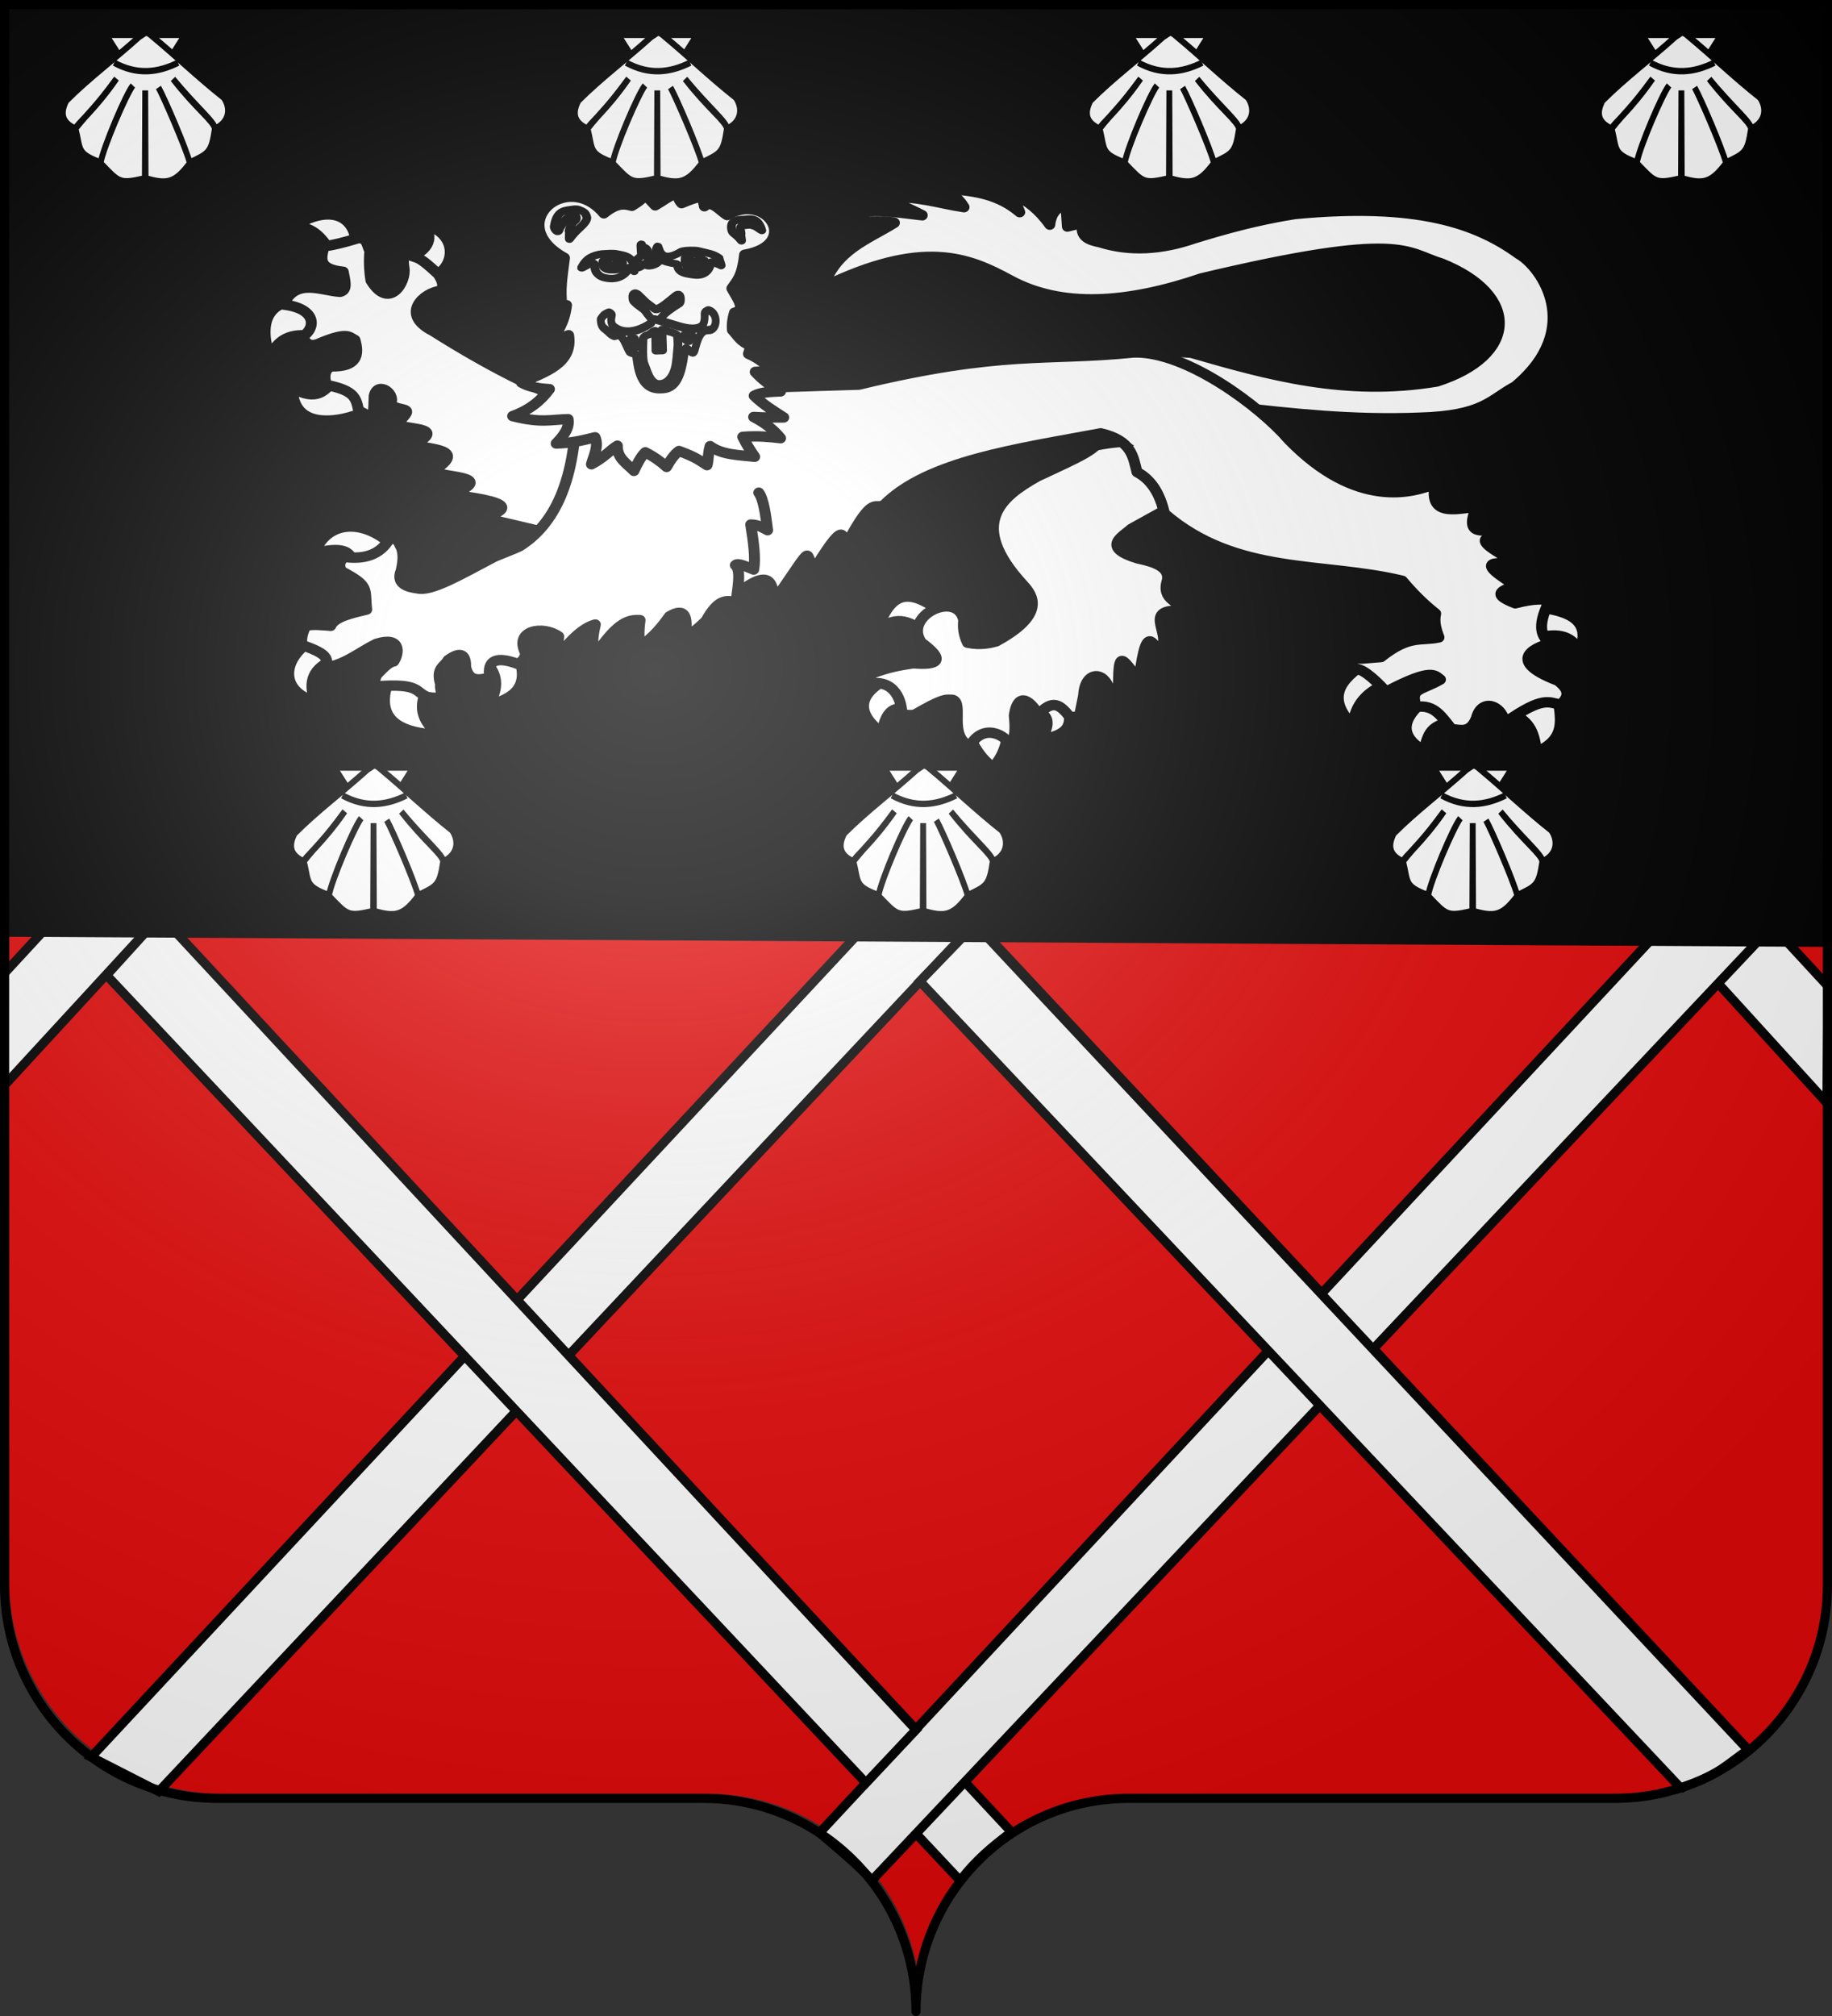 <?xml version="1.0" encoding="UTF-8" standalone="no"?>
<svg
   xmlns:dc="http://purl.org/dc/elements/1.1/"
   xmlns:cc="http://web.resource.org/cc/"
   xmlns:rdf="http://www.w3.org/1999/02/22-rdf-syntax-ns#"
   xmlns:svg="http://www.w3.org/2000/svg"
   xmlns="http://www.w3.org/2000/svg"
   xmlns:xlink="http://www.w3.org/1999/xlink"
   xmlns:sodipodi="http://sodipodi.sourceforge.net/DTD/sodipodi-0.dtd"
   xmlns:inkscape="http://www.inkscape.org/namespaces/inkscape"
   height="660"
   width="600"
   version="1.0"
   id="svg2"
   sodipodi:version="0.32"
   inkscape:version="0.45.1"
   sodipodi:docname="Blason_PVA.svg"
   sodipodi:docbase="C:\Documents and Settings\HD\Mes documents\01 Mes images\01 Blasons"
   inkscape:output_extension="org.inkscape.output.svg.inkscape">
  <rect width="100%" height="100%" fill="#333333" stroke="none"/>
  <sodipodi:namedview
     inkscape:window-height="746"
     inkscape:window-width="1024"
     inkscape:pageshadow="2"
     inkscape:pageopacity="0.0"
     guidetolerance="10.0"
     gridtolerance="10.0"
     objecttolerance="10.0"
     borderopacity="1.0"
     bordercolor="#666666"
     pagecolor="#ffffff"
     id="base"
     showgrid="true"
     height="660px"
     inkscape:zoom="0.83333333"
     inkscape:cx="345.30236"
     inkscape:cy="263.78182"
     inkscape:window-x="-12"
     inkscape:window-y="-11"
     inkscape:current-layer="layer1" />
  <desc
     id="desc4">Flag of Canton of Valais (Wallis)</desc>
  <defs
     id="defs6">
    <linearGradient
       id="linearGradient2893">
      <stop
         style="stop-color:white;stop-opacity:0.314;"
         offset="0"
         id="stop2895" />
      <stop
         id="stop2897"
         offset="0.19"
         style="stop-color:white;stop-opacity:0.251;" />
      <stop
         style="stop-color:#6b6b6b;stop-opacity:0.125;"
         offset="0.6"
         id="stop2901" />
      <stop
         style="stop-color:black;stop-opacity:0.125;"
         offset="1"
         id="stop2899" />
    </linearGradient>
    <radialGradient
       inkscape:collect="always"
       xlink:href="#linearGradient2893"
       id="radialGradient2883"
       cx="203.198"
       cy="218.01"
       fx="203.198"
       fy="218.01"
       r="300"
       gradientTransform="matrix(1.36,0,0,1.355,-79.528,-87.645)"
       gradientUnits="userSpaceOnUse" />
    <linearGradient
       id="linearGradient2955">
      <stop
         style="stop-color:white;stop-opacity:0;"
         offset="0"
         id="stop2965" />
      <stop
         style="stop-color:black;stop-opacity:0.646;"
         offset="1"
         id="stop2959" />
    </linearGradient>
    <radialGradient
       inkscape:collect="always"
       xlink:href="#linearGradient2955"
       id="radialGradient2961"
       cx="225.524"
       cy="218.901"
       fx="225.524"
       fy="218.901"
       r="300"
       gradientTransform="matrix(-4.167939e-4,2.183,-1.884,-3.599562e-4,615.597,-289.121)"
       gradientUnits="userSpaceOnUse" />
    <polygon
       id="star"
       transform="scale(53,53)"
       points="0,-1 0.588,0.809 -0.951,-0.309 0.951,-0.309 -0.588,0.809 0,-1 " />
    <clipPath
       id="clip">
      <path
         d="M 0,-200 L 0,600 L 300,600 L 300,-200 L 0,-200 z "
         id="path10" />
    </clipPath>
    <radialGradient
       inkscape:collect="always"
       xlink:href="#linearGradient2955"
       id="radialGradient1911"
       gradientUnits="userSpaceOnUse"
       gradientTransform="matrix(-4.167939e-4,2.183,-1.884,-3.599562e-4,1395.597,-309.121)"
       cx="225.524"
       cy="218.901"
       fx="225.524"
       fy="218.901"
       r="300" />
    <radialGradient
       inkscape:collect="always"
       xlink:href="#linearGradient2955"
       id="radialGradient2928"
       cx="-483.508"
       cy="153.928"
       fx="-483.508"
       fy="153.928"
       r="300"
       gradientTransform="matrix(0,2.342,-2.291,0,562.913,1323.77)"
       gradientUnits="userSpaceOnUse" />
    <radialGradient
       inkscape:collect="always"
       xlink:href="#linearGradient2893"
       id="radialGradient11919"
       gradientUnits="userSpaceOnUse"
       gradientTransform="matrix(1.551,0,0,1.35,-227.894,-51.264)"
       cx="285.186"
       cy="200.448"
       fx="285.186"
       fy="200.448"
       r="300" />
  </defs>
  <g
     inkscape:groupmode="layer"
     id="layer1"
     inkscape:label="Fond écu"
     sodipodi:insensitive="true">
    <path
       id="path2014"
       style="fill:#e20909;fill-opacity:1;fill-rule:nonzero;stroke:none;stroke-width:5;stroke-linecap:round;stroke-linejoin:round;stroke-miterlimit:4;stroke-dashoffset:0;stroke-opacity:1"
       d="M 301.5,657 C 301.5,618.496 332.703,587.246 371.15,587.246 C 409.597,587.246 491.903,587.246 530.35,587.246 C 568.797,587.246 600,555.996 600,517.492 L 600,-5.1958438e-014 L 3,1.99e-005 L 3,517.492 C 3,555.996 34.203,587.246 72.65,587.246 C 111.097,587.246 193.403,587.246 231.85,587.246 C 270.297,587.246 301.5,618.496 301.5,657 z "
       sodipodi:nodetypes="cssccccssc" />
    <path
       style="fill:#000000;fill-opacity:1;fill-rule:evenodd;stroke:#000000;stroke-width:3;stroke-linecap:butt;stroke-linejoin:miter;stroke-miterlimit:4;stroke-dasharray:none;stroke-opacity:1"
       d="M 1.5,258.5 L 601.5,258.5"
       id="path2188" />
    <g
       id="g6093">
      <path
         sodipodi:nodetypes="cccccc"
         id="path5118"
         d="M 1.273,281.954 L 314.455,615.691 C 319.814,608.691 325.175,604.396 331.273,599.773 L 13.218,258.318 L 1.273,258.318 L 1.273,281.954 z "
         style="fill:#ffffff;fill-opacity:1;fill-rule:evenodd;stroke:#000000;stroke-width:3;stroke-linecap:butt;stroke-linejoin:miter;stroke-miterlimit:4;stroke-dasharray:none;stroke-opacity:1" />
      <path
         style="fill:#ffffff;fill-opacity:1;fill-rule:evenodd;stroke:#000000;stroke-width:3;stroke-linecap:butt;stroke-linejoin:miter;stroke-miterlimit:4;stroke-dasharray:none;stroke-opacity:1"
         d="M 242.759,258.818 L 551.297,585.078 L 572.58,572.832 L 278.959,258.8 L 242.759,258.818 z "
         id="path6089"
         sodipodi:nodetypes="ccccc" />
      <path
         sodipodi:nodetypes="ccccc"
         id="path6091"
         d="M 505.318,258.953 L 598.338,361.1 L 598.771,322.955 L 539.346,258.563 L 505.318,258.953 z "
         style="fill:#ffffff;fill-opacity:1;fill-rule:evenodd;stroke:#000000;stroke-width:3;stroke-linecap:butt;stroke-linejoin:miter;stroke-miterlimit:4;stroke-dasharray:none;stroke-opacity:1" />
    </g>
    <path
       sodipodi:nodetypes="ccccc"
       id="path6100"
       d="M 90.3,258.8 L 1.125,355.665 L 1.223,318.846 L 56.981,258.447 L 90.3,258.8 z "
       style="fill:#ffffff;fill-opacity:1;fill-rule:evenodd;stroke:#000000;stroke-width:3;stroke-linecap:butt;stroke-linejoin:miter;stroke-miterlimit:4;stroke-dasharray:none;stroke-opacity:1" />
    <path
       style="fill:#ffffff;fill-opacity:1;fill-rule:evenodd;stroke:#000000;stroke-width:3;stroke-linecap:butt;stroke-linejoin:miter;stroke-miterlimit:4;stroke-dasharray:none;stroke-opacity:1"
       d="M 598.5,284.018 L 285.582,615.582 C 280.358,609.997 274.132,604.913 268.391,600.037 L 586.073,258.954 L 598.5,258.954 L 598.5,284.018 z "
       id="path6102"
       sodipodi:nodetypes="cccccc" />
    <path
       sodipodi:nodetypes="ccccc"
       id="path6104"
       d="M 360.1,258.818 L 51.966,586.507 L 29.853,575.222 L 324.8,258.8 L 360.1,258.818 z "
       style="fill:#ffffff;fill-opacity:1;fill-rule:evenodd;stroke:#000000;stroke-width:3;stroke-linecap:butt;stroke-linejoin:miter;stroke-miterlimit:4;stroke-dasharray:none;stroke-opacity:1" />
    <path
       style="fill:#ffffff;fill-opacity:1;fill-rule:evenodd;stroke:#000000;stroke-width:3;stroke-linecap:butt;stroke-linejoin:miter;stroke-miterlimit:4;stroke-dasharray:none;stroke-opacity:1"
       d="M 34.909,319.254 L 52.582,299.782 L 300,566.3 L 283.6,583.7 L 34.909,319.254 z "
       id="path6109"
       sodipodi:nodetypes="ccccc" />
    <path
       style="fill:#ffffff;fill-opacity:1;fill-rule:evenodd;stroke:#000000;stroke-width:3;stroke-linecap:butt;stroke-linejoin:miter;stroke-miterlimit:4;stroke-dasharray:none;stroke-opacity:1"
       d="M 301.273,321.273 L 319.364,302.546 L 572.546,572.918 C 566.129,577.039 563.323,581.161 550.373,585.282 L 301.273,321.273 z "
       id="path7080"
       sodipodi:nodetypes="ccccc" />
    <path
       style="fill:#000000;fill-opacity:1;fill-rule:evenodd;stroke:#000000;stroke-width:1.091px;stroke-linecap:butt;stroke-linejoin:miter;stroke-opacity:1"
       d="M 0.045,0.045 L 599.955,0.045 L 599.955,309.455 L 1.845,306.123 L 0.045,0.045 z "
       id="path6775"
       sodipodi:nodetypes="ccccc" />
  </g>
  <g
     inkscape:groupmode="layer"
     id="layer2"
     inkscape:label="Meubles"
     sodipodi:insensitive="true">
    <g
       id="g4350">
      <g
         transform="matrix(0.901,0,0,0.856,661.655,-15.339)"
         id="g10880">
        <g
           transform="matrix(0.768,0,0,0.688,-682.863,-28.544)"
           style="fill:#ffffff;fill-opacity:1;stroke:#000000;stroke-width:5.473;stroke-linecap:round;stroke-linejoin:round;stroke-miterlimit:4;stroke-dasharray:none;stroke-opacity:1"
           id="g7747">
          <path
             d="M 370.348,418.672 C 369.591,418.263 381.143,411.228 378.938,408.118 C 366.772,397.728 355.26,391.918 348.26,417.69 C 358.246,408.397 364.168,414.01 370.348,418.672 z "
             style="opacity:1;color:#000000;fill:#ffffff;fill-opacity:1;fill-rule:nonzero;stroke:#000000;stroke-width:5.473;stroke-linecap:round;stroke-linejoin:round;marker:none;marker-start:none;marker-mid:none;marker-end:none;stroke-miterlimit:4;stroke-dasharray:none;stroke-dashoffset:0;stroke-opacity:1;visibility:visible;display:inline;overflow:visible"
             id="path7749" />
          <path
             d="M 363.967,461.867 C 365.595,463.772 361.501,436.469 353.168,444.687 C 337.818,454.143 338.347,464.355 350.469,475.12 C 352.823,459.118 358.425,460.652 363.967,461.867 z "
             style="opacity:1;color:#000000;fill:#ffffff;fill-opacity:1;fill-rule:nonzero;stroke:#000000;stroke-width:5.473;stroke-linecap:round;stroke-linejoin:round;marker:none;marker-start:none;marker-mid:none;marker-end:none;stroke-miterlimit:4;stroke-dasharray:none;stroke-dashoffset:0;stroke-opacity:1;visibility:visible;display:inline;overflow:visible"
             id="path7751" />
          <path
             d="M 410.107,474.874 C 411.322,472.072 405.755,469.789 400.337,469.501 C 394.918,469.213 389.648,470.921 391.455,476.101 C 395.331,486.876 399.876,491.412 402.744,493.863 C 404.942,492.269 409.177,485.491 410.107,474.874 z "
             style="opacity:1;color:#000000;fill:#ffffff;fill-opacity:1;fill-rule:nonzero;stroke:#000000;stroke-width:5.473;stroke-linecap:round;stroke-linejoin:round;marker:none;marker-start:none;marker-mid:none;marker-end:none;stroke-miterlimit:4;stroke-dasharray:none;stroke-dashoffset:0;stroke-opacity:1;visibility:visible;display:inline;overflow:visible"
             id="path7753" />
          <path
             d="M 439.313,460.149 C 439.963,453.139 419.274,459.9 423.606,462.357 C 427.937,464.815 430.931,468.343 425.569,478.556 C 442.868,475.246 438.663,467.158 439.313,460.149 z "
             style="opacity:1;color:#000000;fill:#ffffff;fill-opacity:1;fill-rule:nonzero;stroke:#000000;stroke-width:5.473;stroke-linecap:round;stroke-linejoin:round;marker:none;marker-start:none;marker-mid:none;marker-end:none;stroke-miterlimit:4;stroke-dasharray:none;stroke-dashoffset:0;stroke-opacity:1;visibility:visible;display:inline;overflow:visible"
             id="path7755" />
        </g>
        <path
           d="M -304.544,206.675 L -329.217,177.169 L -334.151,184.3 C -333.985,189.345 -342.577,192.838 -357.317,200.159 C -370.271,207.833 -382.982,218.21 -362.388,241.714 C -358.733,245.879 -354.371,253.011 -372.258,263.229 C -374.257,263.77 -377.752,264.783 -382.675,263.721 C -384.21,260.272 -384.324,257.588 -384.046,255.115 C -386.389,243.457 -406.308,253.279 -399.398,263.721 C -390.633,270.457 -393.3,272.38 -402.413,271.59 C -407.02,272.334 -411.647,273.102 -418.04,275.77 C -418.119,277.152 -418.132,278.475 -417.491,279.212 C -407.532,278.163 -406.454,288.679 -406.526,291.015 C -405.188,291.29 -403.91,291.619 -401.865,291.26 C -391.709,285.071 -390.678,285.402 -387.998,285.598 C -383.979,286.907 -389.786,299.357 -381.853,303.309 C -376.849,293.976 -368.386,299.423 -367.174,303.028 C -365.139,300.369 -365.26,296.052 -365.678,291.506 C -364.21,281.414 -359.093,287.008 -356.905,291.26 C -351.755,285.2 -349.01,287.413 -345.571,291.998 C -343.12,292.312 -342.858,291.976 -341.827,291.015 L -340.457,283.884 C -340.015,274.315 -332.484,274.302 -330.846,282.767 C -329.536,281.496 -327.831,280.775 -327.811,279.457 C -327.612,266.548 -326.74,269.569 -320.311,277.955 C -317.204,251.581 -314.729,269.398 -311.946,265.688 C -308.893,259.101 -319.809,249.98 -302.899,251.673 C -305.615,248.005 -312.349,247.491 -310.027,239.87 C -309.156,235 -314.193,232.905 -320.718,231.51 C -334.311,227.169 -326.348,223.273 -323.186,220.199 L -311.39,213.328 L -304.544,206.675 z "
           style="color:#000000;fill:#ffffff;fill-opacity:1;fill-rule:nonzero;stroke:#000000;stroke-width:3.978;stroke-linecap:round;stroke-linejoin:round;marker:none;marker-start:none;marker-mid:none;marker-end:none;stroke-miterlimit:4;stroke-dasharray:none;stroke-dashoffset:0;stroke-opacity:1;visibility:visible;display:inline;overflow:visible"
           id="path7757" />
        <path
           d="M -287.223,173.38 C -309.522,170.625 -325.322,158.803 -325.322,158.803 L -314.931,153.307 C -311.496,152.166 -306.532,152.397 -301.344,152.829 C -273.245,161.361 -245.054,169.62 -212.092,163.821 C -182.651,153.921 -181.503,130.827 -210.493,118.657 C -223.427,114.596 -224.048,105.97 -297.614,124.392 C -324.561,134.035 -348.364,135.833 -367.151,125.109 C -382.408,116.376 -398.913,109.266 -435.089,127.738 C -430.358,113.263 -418.965,109.545 -409.246,103.124 C -413.322,102.224 -421.972,102.815 -429.76,103.124 C -422.911,96.248 -410.763,98.888 -399.122,100.257 C -402.383,98.473 -406.397,96.447 -414.574,93.088 C -399.49,92.9 -393.645,95.637 -383.935,97.15 C -384.802,95.635 -385.969,93.93 -390.33,90.221 C -379.917,90.717 -371.183,92.356 -363.687,99.062 C -364.849,96.268 -365.541,93.895 -365.286,92.371 C -360.97,94.797 -356.727,97.94 -352.764,103.841 C -352.288,99.469 -350.219,97.063 -346.902,96.195 C -346.725,98.609 -346.547,101.511 -346.37,104.558 C -343.812,103.873 -342.291,103.498 -340.775,103.124 C -342.021,108.347 -338.656,109.709 -334.647,110.532 C -323.563,114.235 -312.072,113.357 -300.278,109.099 C -289.198,105.505 -277.668,102.113 -263.778,99.779 C -218.965,95.272 -197.46,103.457 -182.252,115.073 C -174.158,119.837 -158.175,143.426 -183.584,165.733 C -192.697,170.836 -194.97,176.997 -218.486,177.681 C -242.528,178.678 -264.924,176.134 -287.223,173.38 z "
           style="color:#000000;fill:#ffffff;fill-opacity:1;fill-rule:nonzero;stroke:#000000;stroke-width:3.978;stroke-linecap:round;stroke-linejoin:round;marker:none;marker-start:none;marker-mid:none;marker-end:none;stroke-miterlimit:4;stroke-dasharray:none;stroke-dashoffset:0;stroke-opacity:1;visibility:visible;display:inline;overflow:visible"
           id="path7759" />
        <g
           transform="matrix(0.768,0,0,0.688,-682.863,-28.544)"
           id="g7761"
           style="fill:#ffffff;fill-opacity:1;stroke:#000000;stroke-width:5.473;stroke-linecap:round;stroke-linejoin:round;stroke-miterlimit:4;stroke-dasharray:none;stroke-opacity:1">
          <path
             id="path7763"
             style="opacity:1;color:#000000;fill:#ffffff;fill-opacity:1;fill-rule:nonzero;stroke:#000000;stroke-width:5.473;stroke-linecap:round;stroke-linejoin:round;marker:none;marker-start:none;marker-mid:none;marker-end:none;stroke-miterlimit:4;stroke-dasharray:none;stroke-dashoffset:0;stroke-opacity:1;visibility:visible;display:inline;overflow:visible"
             d="M 101.78,203.343 C 102.808,206.164 99.974,206.677 90.562,208.587 C 85.861,202.647 83.903,194.629 72.616,192.879 C 87.845,182.065 100.862,186.073 101.78,203.343 z " />
          <path
             id="path7765"
             style="opacity:1;color:#000000;fill:#ffffff;fill-opacity:1;fill-rule:nonzero;stroke:#000000;stroke-width:5.473;stroke-linecap:round;stroke-linejoin:round;marker:none;marker-start:none;marker-mid:none;marker-end:none;stroke-miterlimit:4;stroke-dasharray:none;stroke-dashoffset:0;stroke-opacity:1;visibility:visible;display:inline;overflow:visible"
             d="M 137.93,220.613 C 137.964,226.799 126.315,213.598 125.785,210.329 C 133.422,208.926 139.586,200.666 133.088,192.007 C 152.514,198.092 147.004,218.586 137.93,220.613 z " />
          <path
             id="path7767"
             style="opacity:1;color:#000000;fill:#ffffff;fill-opacity:1;fill-rule:nonzero;stroke:#000000;stroke-width:5.473;stroke-linecap:round;stroke-linejoin:round;marker:none;marker-start:none;marker-mid:none;marker-end:none;stroke-miterlimit:4;stroke-dasharray:none;stroke-dashoffset:0;stroke-opacity:1;visibility:visible;display:inline;overflow:visible"
             d="M 80.254,254.236 C 89.166,255.981 85.051,232.608 72.401,234.602 C 59.75,236.595 54.954,246.443 60.62,266.753 C 64.306,255.433 71.343,252.491 80.254,254.236 z " />
          <path
             id="path7769"
             style="opacity:1;color:#000000;fill:#ffffff;fill-opacity:1;fill-rule:nonzero;stroke:#000000;stroke-width:5.473;stroke-linecap:round;stroke-linejoin:round;marker:none;marker-start:none;marker-mid:none;marker-end:none;stroke-miterlimit:4;stroke-dasharray:none;stroke-dashoffset:0;stroke-opacity:1;visibility:visible;display:inline;overflow:visible"
             d="M 106.76,295.468 C 106.304,282.981 91.677,270.748 90.808,279.269 C 86.697,284.145 83.401,291.358 71.174,283.196 C 71.377,310.097 100.284,300.154 106.76,295.468 z " />
        </g>
        <path
           id="path7771"
           style="color:#000000;fill:#ffffff;fill-opacity:1;fill-rule:nonzero;stroke:#000000;stroke-width:3.978;stroke-linecap:round;stroke-linejoin:round;marker:none;marker-start:none;marker-mid:none;marker-end:none;stroke-miterlimit:4;stroke-dasharray:none;stroke-dashoffset:0;stroke-opacity:1;visibility:visible;display:inline;overflow:visible"
           d="M -528.365,221.33 L -515.571,181.166 L -523.519,172.994 C -539.741,167.105 -557.699,157.321 -577.022,144.48 C -589.203,137.976 -580.135,129.784 -574.308,129.179 C -572.66,127.243 -573.644,125.144 -575.083,122.746 C -579.036,118.918 -581.337,116.9 -583.225,116.313 C -585.591,115.637 -588.583,113.224 -587.489,120.486 C -586.645,125.622 -592.78,136.674 -599.508,125.18 C -600.153,121.241 -600.206,116.962 -599.896,113.879 C -601.011,111.981 -600.716,108.819 -604.161,109.011 C -609.64,110.779 -613.671,111.762 -616.567,112.14 C -617.698,116.744 -618.914,120.832 -609.588,121.877 C -609.032,125.152 -607.847,128.912 -610.751,129.527 C -617.774,129.048 -626.842,124.075 -631.299,134.396 C -618.681,135.995 -619.824,143.833 -624.321,146.566 C -623.158,149.928 -620.961,150.739 -617.73,149 C -607.909,144.82 -607.499,146.798 -605.324,147.957 C -603.719,153.788 -604.673,158.198 -613.853,158.042 C -616.034,158.762 -616.928,161.745 -615.598,165.17 C -605.059,167.325 -604.952,170.466 -603.967,175.081 C -598.902,177.134 -598.645,180.857 -598.345,169.343 C -597.033,163.26 -589.729,169.017 -592.723,172.82 C -587.005,175.816 -583.558,173.021 -590.009,179.949 C -588.15,182.595 -570.707,180.879 -584.194,187.947 C -578.188,190.093 -563.937,189.465 -577.022,198.031 C -574.05,200.875 -552.66,199.681 -570.431,207.073 C -542.767,210.726 -552.963,213.35 -558.024,216.114 L -539.802,220.634 L -528.365,221.33 z " />
        <g
           transform="matrix(0.768,0,0,0.688,-682.863,-28.544)"
           id="g7773"
           style="fill:#ffffff;fill-opacity:1;stroke:#000000;stroke-width:5.473;stroke-linecap:round;stroke-linejoin:round;stroke-miterlimit:4;stroke-dasharray:none;stroke-opacity:1">
          <path
             id="path7775"
             style="opacity:1;color:#000000;fill:#ffffff;fill-opacity:1;fill-rule:nonzero;stroke:#000000;stroke-width:5.473;stroke-linecap:round;stroke-linejoin:round;marker:none;marker-start:none;marker-mid:none;marker-end:none;stroke-miterlimit:4;stroke-dasharray:none;stroke-dashoffset:0;stroke-opacity:1;visibility:visible;display:inline;overflow:visible"
             d="M 80.5,423.58 C 66.432,433.376 64.512,451.503 82.218,457.449 C 78.561,446.032 81.787,438.599 90.562,434.379" />
          <path
             id="path7777"
             style="opacity:1;color:#000000;fill:#ffffff;fill-opacity:1;fill-rule:nonzero;stroke:#000000;stroke-width:5.473;stroke-linecap:round;stroke-linejoin:round;marker:none;marker-start:none;marker-mid:none;marker-end:none;stroke-miterlimit:4;stroke-dasharray:none;stroke-dashoffset:0;stroke-opacity:1;visibility:visible;display:inline;overflow:visible"
             d="M 117.314,444.196 C 110.243,464.158 117.841,474.873 140.875,475.856 C 131.929,467.981 131.356,459.268 135.475,450.086" />
          <path
             id="path7779"
             style="opacity:1;color:#000000;fill:#ffffff;fill-opacity:1;fill-rule:nonzero;stroke:#000000;stroke-width:5.473;stroke-linecap:round;stroke-linejoin:round;marker:none;marker-start:none;marker-mid:none;marker-end:none;stroke-miterlimit:4;stroke-dasharray:none;stroke-dashoffset:0;stroke-opacity:1;visibility:visible;display:inline;overflow:visible"
             d="M 178.425,432.415 C 184.205,449.601 175.927,455.851 164.19,459.412 C 169.218,449.498 167.979,442.091 163.208,436.097" />
          <path
             id="path7781"
             style="opacity:1;color:#000000;fill:#ffffff;fill-opacity:1;fill-rule:nonzero;stroke:#000000;stroke-width:5.473;stroke-linecap:round;stroke-linejoin:round;marker:none;marker-start:none;marker-mid:none;marker-end:none;stroke-miterlimit:4;stroke-dasharray:none;stroke-dashoffset:0;stroke-opacity:1;visibility:visible;display:inline;overflow:visible"
             d="M 118.541,370.568 C 104.26,355.294 87.173,357.54 81.727,374.986 C 94.886,371.021 98.591,374.022 99.398,379.158" />
        </g>
        <g
           transform="matrix(0.768,0,0,0.688,-682.863,-28.544)"
           id="g7783"
           style="fill:#ffffff;fill-opacity:1;stroke:#000000;stroke-width:5.473;stroke-linecap:round;stroke-linejoin:round;stroke-miterlimit:4;stroke-dasharray:none;stroke-opacity:1">
          <path
             id="path7785"
             style="opacity:1;color:#000000;fill:#ffffff;fill-opacity:1;fill-rule:nonzero;stroke:#000000;stroke-width:5.473;stroke-linecap:round;stroke-linejoin:round;marker:none;marker-start:none;marker-mid:none;marker-end:none;stroke-miterlimit:4;stroke-dasharray:none;stroke-dashoffset:0;stroke-opacity:1;visibility:visible;display:inline;overflow:visible"
             d="M 578.764,436.46 C 567.563,445.358 559.9,455.239 573.385,470.995 C 574.262,459.282 580.087,451.528 590.218,447.219" />
          <path
             id="path7787"
             style="opacity:1;color:#000000;fill:#ffffff;fill-opacity:1;fill-rule:nonzero;stroke:#000000;stroke-width:5.473;stroke-linecap:round;stroke-linejoin:round;marker:none;marker-start:none;marker-mid:none;marker-end:none;stroke-miterlimit:4;stroke-dasharray:none;stroke-dashoffset:0;stroke-opacity:1;visibility:visible;display:inline;overflow:visible"
             d="M 606.705,457.285 C 596.553,467.059 594.677,476.316 606.705,484.704 C 609.291,478.169 608.121,469.899 621.977,468.565" />
          <path
             id="path7789"
             style="opacity:1;color:#000000;fill:#ffffff;fill-opacity:1;fill-rule:nonzero;stroke:#000000;stroke-width:5.473;stroke-linecap:round;stroke-linejoin:round;marker:none;marker-start:none;marker-mid:none;marker-end:none;stroke-miterlimit:4;stroke-dasharray:none;stroke-dashoffset:0;stroke-opacity:1;visibility:visible;display:inline;overflow:visible"
             d="M 647.661,463.879 C 657.528,467.942 659.233,476.495 659.982,485.572 C 675.639,477.84 671.162,465.754 670.569,454.508" />
          <path
             id="path7791"
             style="opacity:1;color:#000000;fill:#ffffff;fill-opacity:1;fill-rule:nonzero;stroke:#000000;stroke-width:5.473;stroke-linecap:round;stroke-linejoin:round;marker:none;marker-start:none;marker-mid:none;marker-end:none;stroke-miterlimit:4;stroke-dasharray:none;stroke-dashoffset:0;stroke-opacity:1;visibility:visible;display:inline;overflow:visible"
             d="M 661.891,421.708 C 670.337,419.3 677.092,420.734 680.46,429.865 C 686.636,413.376 676.875,407.626 661.891,405.395" />
        </g>
        <path
           id="path7793"
           style="color:#000000;fill:#ffffff;fill-opacity:1;fill-rule:nonzero;stroke:#000000;stroke-width:3.978;stroke-linecap:round;stroke-linejoin:round;marker:none;marker-start:none;marker-mid:none;marker-end:none;stroke-miterlimit:4;stroke-dasharray:none;stroke-dashoffset:0;stroke-opacity:1;visibility:visible;display:inline;overflow:visible"
           d="M -466.39,244.986 C -453.183,233.921 -453.793,242.754 -452.673,247.458 C -436.371,222.577 -443.212,231.279 -437.886,234.912 C -425.406,213.553 -429.012,226.166 -426.43,225.712 C -416.784,206.682 -416.464,213.188 -412.976,211.016 C -397.153,194.288 -364.777,189.646 -334.247,183.655 C -322.857,186.43 -322.515,192.623 -321.059,198.471 C -315.899,201.305 -312.677,206.749 -311.068,214.362 C -284.878,238.115 -253.639,232.683 -224.614,240.05 C -221.048,244.516 -217.12,248.765 -212.491,252.596 C -213.188,255.819 -212.348,258.767 -211.292,261.676 C -217.778,263.194 -222.004,260.491 -232.34,269.204 L -239.267,269.801 C -243.777,269.478 -243.686,271.339 -242.198,273.863 C -239.826,273.114 -235.684,276.534 -230.475,282.466 C -213.67,273.163 -212.839,276.3 -210.76,277.806 C -218.098,282.236 -221.847,280.87 -219.552,288.321 C -212.743,287.111 -210.058,292.557 -206.63,296.804 C -203.384,297.031 -199.934,298.474 -197.705,292.622 C -195.883,284.994 -188.553,287.411 -187.314,294.295 C -173.014,283.631 -171.255,286.842 -167.066,287.365 C -163.016,283.556 -165.034,280.835 -167.998,278.284 C -188.934,269.878 -174.2,264.781 -170.396,263.946 C -175.124,261.349 -175.081,255.671 -170.929,247.338 C -173.991,247.218 -176.123,246.649 -183.584,248.653 C -194.395,244.247 -185.274,243.605 -183.984,241.484 C -202.085,229.652 -184.726,235.169 -184.783,232.164 C -204.969,220.665 -187.43,224.801 -187.314,221.65 C -190.451,217.892 -203.608,226.375 -197.572,211.733 C -205.621,212.646 -215.158,215.452 -212.625,202.891 C -220.677,206.372 -241.168,212.801 -265.909,186.045 C -276.167,173.499 -303.091,152.108 -322.258,152.709 C -354.104,156.108 -369.85,151.731 -422.167,165.016 L -505.025,167.764 L -524.874,169.317 C -524.444,202.356 -533.355,218.903 -545.564,226.899 C -546.166,227.293 -554.097,230.544 -554.722,230.889 C -566.89,237.612 -577.663,244.308 -582.688,242.918 C -588.4,242.204 -589.937,239.806 -588.549,236.227 C -587.884,233.081 -587.46,229.978 -588.549,227.146 C -589.494,225.79 -589.252,223.636 -592.812,224.04 C -596.215,230.149 -601.848,231.859 -608.797,230.97 C -610.529,231.651 -611.624,233.912 -610.13,236.466 C -599.768,242.151 -601.915,243.133 -601.071,251.042 C -606.931,252.489 -612.775,253.942 -614.126,257.255 C -617.347,256.984 -620.648,256.605 -623.184,257.255 C -624.452,259.872 -625.023,262.365 -624.516,264.663 C -613.16,268.671 -616.567,270.472 -614.925,273.027 C -608.531,271.754 -603.363,267.178 -597.608,264.185 C -588.597,261.16 -589.175,267.584 -591.213,270.876 C -593.256,271.204 -595.299,273.747 -597.341,275.895 C -598.574,278.434 -598.112,279.454 -597.608,280.435 C -581.462,279.068 -583.534,282.694 -578.958,284.497 C -571.184,285.925 -574.926,281.719 -574.162,279.718 C -576.062,273.361 -572.795,273.028 -571.498,270.398 C -569.076,268.584 -564.904,266.075 -565.104,273.027 C -563.806,278.984 -560.031,277.959 -556.312,277.089 C -557.479,270.075 -553.538,268.979 -546.188,271.832 C -544.752,271.165 -543.632,270.024 -543.257,267.77 C -547.689,258.969 -537.028,257.08 -531.268,261.318 L -532.067,269.92 C -526.395,261.469 -521.491,257.698 -517.947,256.778 C -519.103,261.866 -519.274,265.944 -517.947,268.487 C -509.847,255.604 -505.605,254.833 -501.695,255.105 C -502.308,259.707 -502.008,262.26 -501.961,265.38 C -496.754,261.678 -493.802,257.686 -491.038,253.671 C -485.098,249.96 -484.419,254.195 -485.177,260.601 C -483.577,260.89 -481.379,259.067 -477.717,255.344 C -473.518,247.377 -470.551,247.167 -466.793,248.414 C -466.414,243.527 -464.7,236.251 -467.06,234.076 C -466.124,233.021 -463.004,234.708 -460.399,235.749 C -459.602,231.254 -460.527,224.906 -461.465,218.543 C -458.659,218.576 -457.136,219.759 -455.337,220.694 C -456.039,214.719 -456.788,208.896 -458.534,206.356" />
        <path
           sodipodi:nodetypes="cccc"
           id="path7796"
           d="M -327.516,186.962 C -330.045,185.168 -328.71,185.821 -334.012,184.191 C -342.565,186.552 -353.404,190.15 -362.615,194.87 C -346.167,191.222 -339.358,188.142 -327.516,186.962 z "
           style="fill:#ffffff;fill-opacity:1;fill-rule:evenodd;stroke:#000000;stroke-width:3.978;stroke-linecap:butt;stroke-linejoin:miter;stroke-miterlimit:4;stroke-dasharray:none;stroke-opacity:1" />
        <g
           id="g10859"
           transform="translate(-250,340)">
          <path
             d="M -284.635,-173.249 C -287.759,-168.766 -292.047,-165.196 -298.011,-162.942 C -287.494,-160.114 -283.83,-161.677 -277.853,-161.759 C -277.308,-158.265 -279.582,-155.332 -282.186,-152.465 C -276.271,-152.605 -272.259,-153.77 -268.057,-154.831 C -266.652,-151.395 -268.472,-147.96 -269.375,-144.524 C -264.954,-146.899 -262.314,-150.157 -259.956,-151.621 C -260.058,-146.753 -256.46,-144.789 -253.927,-141.989 C -252.676,-144.821 -251.385,-147.511 -249.783,-149.086 C -246.629,-147.4 -244.149,-145.514 -242.059,-143.51 C -240.694,-146.049 -239.255,-148.319 -237.537,-149.593 C -230.905,-147.025 -229.996,-145.85 -227.364,-144.186 C -226.796,-145.811 -227.108,-148.248 -226.234,-151.452 C -221.842,-148.064 -215.771,-148.065 -210.032,-147.396 C -211.633,-149.79 -213.119,-152.288 -214.365,-155 C -208.632,-155.45 -204.61,-154.978 -200.613,-154.493 C -202.681,-157.077 -205.184,-159.705 -210.409,-162.604 C -206.286,-162.332 -202.92,-162.399 -199.483,-162.435 C -203.164,-164.919 -206.882,-167.307 -210.221,-170.714 C -207.736,-172.136 -204.129,-172.215 -200.613,-172.404 C -204.68,-174.705 -207.547,-177.221 -209.844,-179.839 L -203.627,-180.177 C -205.841,-182.616 -208.323,-184.958 -212.293,-186.767 L -211.351,-189.808 C -215.216,-191.356 -216.231,-193.757 -218.133,-195.891 C -218.33,-198.69 -217.882,-200.622 -217.38,-202.481 C -212.917,-203.55 -216.376,-207.984 -218.322,-211.775 C -216.46,-214.688 -214.622,-216.158 -213.699,-224.629 C -193.009,-228.487 -205.567,-248.89 -220.017,-239.824 C -222.78,-241.496 -225.543,-245.83 -228.306,-243.204 L -229.06,-246.921 C -230.781,-246.785 -233.457,-245.793 -236.596,-244.386 C -237.772,-245.738 -237.972,-247.09 -238.103,-248.442 C -241.911,-246.666 -243.723,-245.006 -246.203,-243.541 L -249.783,-247.597 C -250.587,-246.507 -251.444,-245.397 -254.681,-243.372 C -257.26,-244.079 -259.847,-244.771 -264.854,-240.5 C -278.389,-257.54 -301.37,-236.325 -279.172,-223.434 C -279.791,-218.139 -280.689,-212.845 -280.302,-207.55 C -282.771,-206.561 -283.111,-204.936 -283.505,-203.326 C -281.809,-204.236 -280.114,-205.072 -278.418,-205.354 C -279.296,-198.197 -281.844,-195.159 -284.07,-191.329 L -277.665,-193.864 C -276.05,-183.016 -286.191,-179.901 -294.808,-175.784 C -291.838,-173.996 -288.31,-173.456 -284.635,-173.249 z "
             style="color:#000000;fill:#ffffff;fill-opacity:1;fill-rule:nonzero;stroke:#000000;stroke-width:3.978;stroke-linecap:round;stroke-linejoin:round;marker:none;marker-start:none;marker-mid:none;marker-end:none;stroke-miterlimit:4;stroke-dasharray:none;stroke-dashoffset:0;stroke-opacity:1;visibility:visible;display:inline;overflow:visible"
             id="path7860" />
          <g
             style="fill:#ffffff;fill-opacity:1;stroke:#000000;stroke-width:1.885;stroke-miterlimit:4;stroke-dasharray:none;stroke-opacity:1"
             id="g7862"
             transform="matrix(1.488,0,0,1.702,-1105.292,-1004.673)">
            <g
               style="fill:#ffffff;fill-opacity:1;stroke:#000000;stroke-width:4.127;stroke-miterlimit:4;stroke-dasharray:none;stroke-opacity:1"
               id="g7864"
               transform="matrix(0.516,0,0,0.405,445.446,375.533)">
              <path
                 d="M 230.423,203.924 C 226.076,204.692 223.066,206.248 220.81,211.405 C 220.134,212.951 226.161,207.317 226.858,209.56 C 227.138,210.461 226.851,212.893 228.019,214.478 C 229.341,216.272 230.59,217.031 233.284,217.449 C 239.117,218.354 242.375,214.365 243.175,211.503 C 244.168,211.882 245.263,213.389 245.686,213.587 C 245.887,213.68 245.085,211.429 246.282,211.596 C 249.299,212.016 250.266,208.634 250.645,209.462 C 251.623,211.601 256.521,210.084 257.38,207.848 C 257.688,207.047 256.428,206.372 255.045,206.206 C 254.307,206.117 254.762,204.751 254.459,204.736 C 253.651,204.695 254.345,207.249 252.307,206.285 C 251.21,205.767 251.755,203.301 251.758,203.16 C 252.239,202.467 251.97,200.615 250.14,200.211 C 248.871,199.931 249.535,198.11 248.932,198.626 C 248.65,198.867 249.316,204.655 248.99,204.961 C 247.265,206.576 245.175,208.956 245.059,208.671 C 243.709,205.358 241.406,204.729 236.944,203.804 C 235.578,203.522 231.915,203.791 230.423,203.924 z "
                 style="opacity:1;color:#000000;fill:#ffffff;fill-opacity:1;fill-rule:nonzero;stroke:#000000;stroke-width:4.127;stroke-linecap:round;stroke-linejoin:round;marker:none;stroke-miterlimit:4;stroke-dasharray:none;stroke-dashoffset:0;stroke-opacity:1;visibility:visible;display:inline;overflow:visible"
                 id="path7866" />
              <path
                 d="M 267.973,202.574 C 256.694,210.573 257.471,198.169 256.704,199.809 C 252.948,207.834 264,209.028 265.635,209.437 C 266.551,209.666 265.935,211.297 267.103,212.883 C 268.425,214.676 271.092,215.026 273.779,215.486 C 280.152,216.576 281.544,211.457 282.136,208.435 C 283.222,208.491 286.383,209.983 286.734,210.335 C 287.319,210.921 285.855,206.995 285.872,206.166 C 282.823,203.699 280.901,203.654 276.028,202.209 C 274.691,201.813 270.017,201.766 267.973,202.574 z "
                 style="opacity:1;color:#000000;fill:#ffffff;fill-opacity:1;fill-rule:nonzero;stroke:#000000;stroke-width:4.127;stroke-linecap:round;stroke-linejoin:round;marker:none;stroke-miterlimit:4;stroke-dasharray:none;stroke-dashoffset:0;stroke-opacity:1;visibility:visible;display:inline;overflow:visible"
                 id="path7868" />
            </g>
            <g
               style="fill:#ffffff;fill-opacity:1;stroke:#000000;stroke-width:4.127;stroke-miterlimit:4;stroke-dasharray:none;stroke-opacity:1"
               id="g7870"
               transform="matrix(0.516,0,0,0.405,445.446,375.533)">
              <path
                 d="M 231.119,207.601 C 230.694,207.812 230.669,209.595 230.828,210.043 C 231.432,211.837 231.037,211.14 232.101,212.018 C 233.164,212.897 236.023,212.802 237.228,212.621 C 239.639,212.26 240.172,211.4 240.188,208.656 C 240.198,208.117 239.305,208.727 239.21,208.196 C 239.143,207.821 238.667,206.993 237.947,207.322 C 237.456,207.546 237.924,209.374 237.617,210.098 C 237.009,211.529 235.859,211.45 235.164,211.554 C 234.817,211.607 233.468,210.429 232.964,210.013 C 231.464,208.269 232.516,206.906 231.119,207.601 z "
                 style="opacity:1;color:#000000;fill:#ffffff;fill-opacity:1;fill-rule:nonzero;stroke:#000000;stroke-width:4.127;stroke-linecap:round;stroke-linejoin:round;marker:none;stroke-miterlimit:4;stroke-dasharray:none;stroke-dashoffset:0;stroke-opacity:1;visibility:visible;display:inline;overflow:visible"
                 id="path7872" />
              <path
                 d="M 270.019,205.637 C 269.63,205.909 269.753,208.921 269.912,209.368 C 270.516,211.162 270.008,209.966 270.878,211.037 C 271.463,211.756 273.958,211.952 276.006,211.639 C 277.234,211.452 278.335,210.229 278.965,207.675 C 278.976,207.135 278.082,207.746 277.987,207.215 C 277.92,206.84 277.444,206.011 276.724,206.34 C 276.234,206.564 276.649,208.372 276.394,209.116 C 275.966,210.367 275.273,209.279 274.432,209.53 C 274.096,209.63 273.107,209.087 272.477,208.908 C 269.593,208.09 271.901,204.322 270.019,205.637 z "
                 style="opacity:1;color:#000000;fill:#ffffff;fill-opacity:1;fill-rule:nonzero;stroke:#000000;stroke-width:4.127;stroke-linecap:round;stroke-linejoin:round;marker:none;stroke-miterlimit:4;stroke-dasharray:none;stroke-dashoffset:0;stroke-opacity:1;visibility:visible;display:inline;overflow:visible"
                 id="path7874" />
              <path
                 d="M 234.675,206.733 C 234.63,206.908 234.669,207.109 234.812,207.219 C 235.632,207.456 235.902,207.93 236.094,208.562 C 236.094,208.562 236.729,208.522 236.729,208.522 C 237.547,206.398 235.993,206.162 234.675,206.733 z "
                 style="opacity:1;color:#000000;fill:#ffffff;fill-opacity:1;fill-rule:nonzero;stroke:#000000;stroke-width:4.127;stroke-linecap:round;stroke-linejoin:round;marker:none;stroke-miterlimit:4;stroke-dasharray:none;stroke-dashoffset:0;stroke-opacity:1;visibility:visible;display:inline;overflow:visible"
                 id="path7876" />
              <path
                 d="M 273.635,204.694 C 273.59,204.869 273.63,205.07 273.773,205.18 C 274.592,205.417 274.862,205.891 275.054,206.523 C 275.054,206.523 275.689,206.483 275.689,206.483 C 276.507,204.359 274.954,204.123 273.635,204.694 z "
                 style="opacity:1;color:#000000;fill:#ffffff;fill-opacity:1;fill-rule:nonzero;stroke:#000000;stroke-width:4.127;stroke-linecap:round;stroke-linejoin:round;marker:none;stroke-miterlimit:4;stroke-dasharray:none;stroke-dashoffset:0;stroke-opacity:1;visibility:visible;display:inline;overflow:visible"
                 id="path7878" />
            </g>
            <g
               style="fill:#ffffff;fill-opacity:1;stroke:#000000;stroke-width:4.127;stroke-miterlimit:4;stroke-dasharray:none;stroke-opacity:1"
               id="g7880"
               transform="matrix(0.516,0,0,0.405,445.446,375.533)">
              <path
                 d="M 218.406,179.062 C 217.322,179.019 216.389,179.217 215.127,179.42 C 212.157,179.897 208.993,180.506 207.902,188.323 C 207.453,189.022 208.712,191.636 209.521,191.444 C 210.231,191.275 210.055,190.474 210.415,189.739 C 211.626,187.261 212.386,185.808 213.295,184.708 C 214.445,183.316 216.16,182.549 217.152,182.411 C 218.115,182.277 218.972,184.407 217.697,185.455 C 216.362,186.552 215.223,189.062 214.836,191.232 C 215.204,191.897 214.702,196.261 215.071,195.673 C 218.453,190.291 220.946,188.964 222.596,186.022 C 223.752,183.961 223.209,183.262 222.595,181.608 C 222.244,180.66 219.491,179.106 218.406,179.062 z "
                 style="opacity:1;color:#000000;fill:#ffffff;fill-opacity:1;fill-rule:nonzero;stroke:#000000;stroke-width:4.127;stroke-linecap:round;stroke-linejoin:round;marker:none;stroke-miterlimit:4;stroke-dasharray:none;stroke-dashoffset:0;stroke-opacity:1;visibility:visible;display:inline;overflow:visible"
                 id="path7882" />
              <path
                 d="M 298.586,184.697 C 301.06,184.398 304.463,183.836 306.118,190.9 C 303.967,189.577 304.169,188.771 300.664,187.775 C 298.699,188.018 296.104,187.877 295.955,189.443 C 295.864,190.4 296.108,190.837 296.301,192.643 C 295.932,193.308 296.831,197.163 296.433,196.593 C 293.121,191.844 292.032,193.027 291.73,189.826 C 291.218,184.389 295.594,185.058 298.586,184.697 z "
                 style="opacity:1;color:#000000;fill:#ffffff;fill-opacity:1;fill-rule:nonzero;stroke:#000000;stroke-width:4.127;stroke-linecap:round;stroke-linejoin:round;marker:none;stroke-miterlimit:4;stroke-dasharray:none;stroke-dashoffset:0;stroke-opacity:1;visibility:visible;display:inline;overflow:visible"
                 id="path7884" />
            </g>
            <path
               d="M 572.416,467.016 C 572.159,467.043 571.936,467.17 571.823,467.353 C 571.709,467.536 571.765,468.383 571.897,468.559 C 573.174,469.862 574.252,470.164 574.85,470.898 C 575.439,471.622 576.69,473.306 577.598,473.317 C 577.767,473.319 578.097,474.166 578.102,474.035 C 578.158,472.591 579.835,471.157 583.403,469.124 C 583.749,468.926 583.707,467.629 583.36,467.434 C 583.013,467.238 582.589,467.341 582.28,467.573 C 580.218,469.122 578.77,470.231 577.88,470.481 C 577.265,470.654 576.921,470.223 576.159,469.727 C 575.107,469.04 574.855,468.763 573.519,467.543 C 573.367,467.318 572.738,466.981 572.416,467.016 L 572.416,467.016 z "
               style="color:#000000;fill:#ffffff;fill-opacity:1;fill-rule:nonzero;stroke:#000000;stroke-width:1.885;stroke-linecap:round;stroke-linejoin:round;marker:none;stroke-miterlimit:4;stroke-dasharray:none;stroke-dashoffset:0;stroke-opacity:1;visibility:visible;display:inline;overflow:visible"
               id="path7886" />
            <path
               d="M 590.392,470.796 C 589.971,470.823 589.387,471.18 589.415,471.511 C 589.506,472.921 589.288,473.798 588.791,474.249 C 588.294,474.7 587.567,474.908 586.487,474.919 C 584.325,474.942 581.638,473.859 578.546,473.141 C 576.337,472.502 576.695,472.854 576.432,473.6 C 572.759,475.921 570.159,475.714 568.879,475.3 C 568.255,475.098 567.395,474.679 566.99,474.203 C 566.523,473.652 566.508,472.804 566.775,471.872 C 566.835,471.647 566.224,471.208 565.96,471.308 C 564.629,471.813 564.597,472.092 564.036,472.786 C 564.05,474.33 564.635,474.68 565.194,475.058 C 565.959,475.576 566.272,476.159 567.314,476.531 C 567.555,476.617 568.424,475.985 569.158,476.801 C 570.001,477.738 570.472,479.257 571.075,480.092 C 571.186,480.245 572.504,480.557 572.541,480.622 C 573.065,481.551 572.602,488.762 578.682,488.516 C 582.709,488.557 583.914,485.412 584.675,479.55 C 584.802,478.576 586.448,481.046 586.905,479.995 C 587.38,478.906 587.896,475.082 590.326,475.221 C 592.625,475.353 592.846,471.361 590.392,470.796 z "
               style="color:#000000;fill:#ffffff;fill-opacity:1;fill-rule:nonzero;stroke:#000000;stroke-width:1.885;stroke-linecap:round;stroke-linejoin:round;marker:none;stroke-miterlimit:4;stroke-dasharray:none;stroke-dashoffset:0;stroke-opacity:1;visibility:visible;display:inline;overflow:visible"
               id="path7888" />
            <g
               id="g7890"
               transform="matrix(0.516,0,0,0.405,445.446,375.533)"
               style="fill:#ffffff;fill-opacity:1;stroke:#000000;stroke-width:4.127;stroke-miterlimit:4;stroke-dasharray:none;stroke-opacity:1">
              <path
                 d="M 263.037,247.256 C 261.943,247.338 259.067,244.872 258.824,245.942 L 259.131,257.529 L 255.965,257.663 L 255.852,246.82 C 255.585,245.465 253.349,248.633 251.994,248.901 C 250.639,249.168 249.574,250.79 249.841,252.145 C 249.696,255.745 249.554,260.786 250.136,264.109 L 251.253,267.489 C 251.677,268.751 253.277,275.887 257.396,275.985 C 260.548,276.06 263.618,273.581 265.112,267.317 C 265.832,264.298 266.178,257.804 266.337,255.381 C 266.53,254.601 266.398,249.357 265.878,248.744 C 265.358,248.131 264.022,247.622 263.037,247.256 z "
                 style="opacity:1;color:#000000;fill:#ffffff;fill-opacity:1;fill-rule:nonzero;stroke:#000000;stroke-width:4.127;stroke-linecap:round;stroke-linejoin:round;marker:none;stroke-miterlimit:4;stroke-dasharray:none;stroke-dashoffset:0;stroke-opacity:1;visibility:visible;display:inline;overflow:visible"
                 id="path7892" />
              <path
                 d="M 243.711,251.933 C 244.556,253.808 244.955,254.715 246.613,255.779 C 247.189,255.848 246.527,254.413 246.836,253.922 C 247.145,253.43 246.161,251.946 245.848,251.457 L 245.723,250.652 C 244.489,249.944 243.919,250.615 243.711,251.933 z "
                 style="opacity:1;color:#000000;fill:#ffffff;fill-opacity:1;fill-rule:nonzero;stroke:#000000;stroke-width:4.127;stroke-linecap:round;stroke-linejoin:round;marker:none;stroke-miterlimit:4;stroke-dasharray:none;stroke-dashoffset:0;stroke-opacity:1;visibility:visible;display:inline;overflow:visible"
                 id="path7894" />
              <path
                 d="M 269.664,248.537 L 269.719,249.969 C 269.511,250.487 269.608,251.078 269.971,251.503 C 270.334,251.927 271.026,252.544 271.57,252.419 L 272.938,249.812 C 273.112,249.328 273.025,248.787 272.708,248.381 C 272.391,247.976 271.765,248.129 271.252,248.181 C 270.485,248.26 270.092,248.111 269.664,248.537 z "
                 style="opacity:1;color:#000000;fill:#ffffff;fill-opacity:1;fill-rule:nonzero;stroke:#000000;stroke-width:4.127;stroke-linecap:round;stroke-linejoin:round;marker:none;stroke-miterlimit:4;stroke-dasharray:none;stroke-dashoffset:0;stroke-opacity:1;visibility:visible;display:inline;overflow:visible"
                 id="path7896" />
            </g>
          </g>
        </g>
      </g>
      <g
         style="stroke:#000000;stroke-width:2;stroke-miterlimit:4;stroke-dasharray:none;stroke-opacity:1"
         id="g13049">
        <g
           id="g10981"
           inkscape:label="Calque 1"
           transform="matrix(7.9496511e-2,0,0,8.7160638e-2,17.97,-7.231)"
           style="fill:#ffffff;fill-opacity:1;stroke:#000000;stroke-width:24.027;stroke-miterlimit:4;stroke-dasharray:none;stroke-opacity:1">
          <g
             style="fill:#ffffff;fill-opacity:1;stroke:#000000;stroke-width:5.887;stroke-miterlimit:4;stroke-dasharray:none;stroke-opacity:1;display:inline"
             transform="matrix(4.082,0,0,4.082,-442.476,-370.971)"
             id="g2018">
            <path
               style="fill:#ffffff;fill-opacity:1;fill-rule:evenodd;stroke:#000000;stroke-width:5.887;stroke-linecap:butt;stroke-linejoin:miter;stroke-miterlimit:4;stroke-dasharray:none;stroke-opacity:1"
               d="M 160.088,143.239 L 200.014,200.552 L 239.55,143.239 L 199.166,143.239 L 160.088,143.239 z "
               id="path1900"
               sodipodi:nodetypes="ccccc" />
            <path
               style="fill:#ffffff;fill-opacity:1;fill-rule:evenodd;stroke:#000000;stroke-width:5.887;stroke-linecap:butt;stroke-linejoin:miter;stroke-miterlimit:4;stroke-dasharray:none;stroke-opacity:1"
               d="M 193.205,145.317 C 168.79,165.477 143.217,182.656 119.928,203.909 C 113.557,215.348 115.418,224.004 129.205,229.599 C 143.964,212.676 147.973,211.694 170.589,183.563 C 148.166,213.122 129.138,226.407 129.298,229.661 C 134.679,249.322 130.286,252.366 154.58,260.724 C 157.481,246.313 180.206,197.533 187.098,189.91 C 180.361,198.092 157.341,246.506 154.517,261.286 C 173.463,279.206 173.275,280.738 199.205,275.317 L 199.58,194.407 L 199.955,275.317 C 221.379,280.738 229.269,280.107 244.611,261.286 C 241.019,248.041 218.985,201.322 212.962,191.712 C 217.716,199.503 239.393,244.707 244.58,260.724 C 263.467,252.366 266.282,252.024 269.861,229.661 C 268.837,222.663 250.978,211.281 227.638,183.846 C 250.757,209.513 270.289,223.955 269.955,229.599 C 285.141,223.436 285.837,210.33 278.879,201.074 C 253.7,182.93 231.69,163.595 206.51,144.484 C 206.51,144.484 201.868,140.386 199.58,141.442 L 193.205,145.317 z "
               id="path2792"
               sodipodi:nodetypes="ccccccccccccccccccccc" />
            <path
               style="fill:#ffffff;fill-opacity:1;fill-rule:evenodd;stroke:#000000;stroke-width:5.887;stroke-linecap:butt;stroke-linejoin:miter;stroke-miterlimit:4;stroke-dasharray:none;stroke-opacity:1"
               d="M 168.248,168.921 C 191.382,180.44 212.535,178.094 232.713,168.921"
               id="path3686"
               sodipodi:nodetypes="cc" />
          </g>
        </g>
        <g
           style="fill:#ffffff;fill-opacity:1;stroke:#000000;stroke-width:24.027;stroke-miterlimit:4;stroke-dasharray:none;stroke-opacity:1"
           transform="matrix(7.9496511e-2,0,0,8.7160638e-2,185.674,-7.231)"
           inkscape:label="Calque 1"
           id="g12925">
          <g
             id="g12927"
             transform="matrix(4.082,0,0,4.082,-442.476,-370.971)"
             style="fill:#ffffff;fill-opacity:1;stroke:#000000;stroke-width:5.887;stroke-miterlimit:4;stroke-dasharray:none;stroke-opacity:1;display:inline">
            <path
               sodipodi:nodetypes="ccccc"
               id="path12929"
               d="M 160.088,143.239 L 200.014,200.552 L 239.55,143.239 L 199.166,143.239 L 160.088,143.239 z "
               style="fill:#ffffff;fill-opacity:1;fill-rule:evenodd;stroke:#000000;stroke-width:5.887;stroke-linecap:butt;stroke-linejoin:miter;stroke-miterlimit:4;stroke-dasharray:none;stroke-opacity:1" />
            <path
               sodipodi:nodetypes="ccccccccccccccccccccc"
               id="path12931"
               d="M 193.205,145.317 C 168.79,165.477 143.217,182.656 119.928,203.909 C 113.557,215.348 115.418,224.004 129.205,229.599 C 143.964,212.676 147.973,211.694 170.589,183.563 C 148.166,213.122 129.138,226.407 129.298,229.661 C 134.679,249.322 130.286,252.366 154.58,260.724 C 157.481,246.313 180.206,197.533 187.098,189.91 C 180.361,198.092 157.341,246.506 154.517,261.286 C 173.463,279.206 173.275,280.738 199.205,275.317 L 199.58,194.407 L 199.955,275.317 C 221.379,280.738 229.269,280.107 244.611,261.286 C 241.019,248.041 218.985,201.322 212.962,191.712 C 217.716,199.503 239.393,244.707 244.58,260.724 C 263.467,252.366 266.282,252.024 269.861,229.661 C 268.837,222.663 250.978,211.281 227.638,183.846 C 250.757,209.513 270.289,223.955 269.955,229.599 C 285.141,223.436 285.837,210.33 278.879,201.074 C 253.7,182.93 231.69,163.595 206.51,144.484 C 206.51,144.484 201.868,140.386 199.58,141.442 L 193.205,145.317 z "
               style="fill:#ffffff;fill-opacity:1;fill-rule:evenodd;stroke:#000000;stroke-width:5.887;stroke-linecap:butt;stroke-linejoin:miter;stroke-miterlimit:4;stroke-dasharray:none;stroke-opacity:1" />
            <path
               sodipodi:nodetypes="cc"
               id="path12933"
               d="M 168.248,168.921 C 191.382,180.44 212.535,178.094 232.713,168.921"
               style="fill:#ffffff;fill-opacity:1;fill-rule:evenodd;stroke:#000000;stroke-width:5.887;stroke-linecap:butt;stroke-linejoin:miter;stroke-miterlimit:4;stroke-dasharray:none;stroke-opacity:1" />
          </g>
        </g>
        <g
           id="g12935"
           inkscape:label="Calque 1"
           transform="matrix(7.9496511e-2,0,0,8.7160638e-2,353.378,-7.231)"
           style="fill:#ffffff;fill-opacity:1;stroke:#000000;stroke-width:24.027;stroke-miterlimit:4;stroke-dasharray:none;stroke-opacity:1">
          <g
             style="fill:#ffffff;fill-opacity:1;stroke:#000000;stroke-width:5.887;stroke-miterlimit:4;stroke-dasharray:none;stroke-opacity:1;display:inline"
             transform="matrix(4.082,0,0,4.082,-442.476,-370.971)"
             id="g12937">
            <path
               style="fill:#ffffff;fill-opacity:1;fill-rule:evenodd;stroke:#000000;stroke-width:5.887;stroke-linecap:butt;stroke-linejoin:miter;stroke-miterlimit:4;stroke-dasharray:none;stroke-opacity:1"
               d="M 160.088,143.239 L 200.014,200.552 L 239.55,143.239 L 199.166,143.239 L 160.088,143.239 z "
               id="path12939"
               sodipodi:nodetypes="ccccc" />
            <path
               style="fill:#ffffff;fill-opacity:1;fill-rule:evenodd;stroke:#000000;stroke-width:5.887;stroke-linecap:butt;stroke-linejoin:miter;stroke-miterlimit:4;stroke-dasharray:none;stroke-opacity:1"
               d="M 193.205,145.317 C 168.79,165.477 143.217,182.656 119.928,203.909 C 113.557,215.348 115.418,224.004 129.205,229.599 C 143.964,212.676 147.973,211.694 170.589,183.563 C 148.166,213.122 129.138,226.407 129.298,229.661 C 134.679,249.322 130.286,252.366 154.58,260.724 C 157.481,246.313 180.206,197.533 187.098,189.91 C 180.361,198.092 157.341,246.506 154.517,261.286 C 173.463,279.206 173.275,280.738 199.205,275.317 L 199.58,194.407 L 199.955,275.317 C 221.379,280.738 229.269,280.107 244.611,261.286 C 241.019,248.041 218.985,201.322 212.962,191.712 C 217.716,199.503 239.393,244.707 244.58,260.724 C 263.467,252.366 266.282,252.024 269.861,229.661 C 268.837,222.663 250.978,211.281 227.638,183.846 C 250.757,209.513 270.289,223.955 269.955,229.599 C 285.141,223.436 285.837,210.33 278.879,201.074 C 253.7,182.93 231.69,163.595 206.51,144.484 C 206.51,144.484 201.868,140.386 199.58,141.442 L 193.205,145.317 z "
               id="path12941"
               sodipodi:nodetypes="ccccccccccccccccccccc" />
            <path
               style="fill:#ffffff;fill-opacity:1;fill-rule:evenodd;stroke:#000000;stroke-width:5.887;stroke-linecap:butt;stroke-linejoin:miter;stroke-miterlimit:4;stroke-dasharray:none;stroke-opacity:1"
               d="M 168.248,168.921 C 191.382,180.44 212.535,178.094 232.713,168.921"
               id="path12943"
               sodipodi:nodetypes="cc" />
          </g>
        </g>
        <g
           style="fill:#ffffff;fill-opacity:1;stroke:#000000;stroke-width:24.027;stroke-miterlimit:4;stroke-dasharray:none;stroke-opacity:1"
           transform="matrix(7.9496511e-2,0,0,8.7160638e-2,521.082,-7.231)"
           inkscape:label="Calque 1"
           id="g12945">
          <g
             id="g12947"
             transform="matrix(4.082,0,0,4.082,-442.476,-370.971)"
             style="fill:#ffffff;fill-opacity:1;stroke:#000000;stroke-width:5.887;stroke-miterlimit:4;stroke-dasharray:none;stroke-opacity:1;display:inline">
            <path
               sodipodi:nodetypes="ccccc"
               id="path12949"
               d="M 160.088,143.239 L 200.014,200.552 L 239.55,143.239 L 199.166,143.239 L 160.088,143.239 z "
               style="fill:#ffffff;fill-opacity:1;fill-rule:evenodd;stroke:#000000;stroke-width:5.887;stroke-linecap:butt;stroke-linejoin:miter;stroke-miterlimit:4;stroke-dasharray:none;stroke-opacity:1" />
            <path
               sodipodi:nodetypes="ccccccccccccccccccccc"
               id="path12951"
               d="M 193.205,145.317 C 168.79,165.477 143.217,182.656 119.928,203.909 C 113.557,215.348 115.418,224.004 129.205,229.599 C 143.964,212.676 147.973,211.694 170.589,183.563 C 148.166,213.122 129.138,226.407 129.298,229.661 C 134.679,249.322 130.286,252.366 154.58,260.724 C 157.481,246.313 180.206,197.533 187.098,189.91 C 180.361,198.092 157.341,246.506 154.517,261.286 C 173.463,279.206 173.275,280.738 199.205,275.317 L 199.58,194.407 L 199.955,275.317 C 221.379,280.738 229.269,280.107 244.611,261.286 C 241.019,248.041 218.985,201.322 212.962,191.712 C 217.716,199.503 239.393,244.707 244.58,260.724 C 263.467,252.366 266.282,252.024 269.861,229.661 C 268.837,222.663 250.978,211.281 227.638,183.846 C 250.757,209.513 270.289,223.955 269.955,229.599 C 285.141,223.436 285.837,210.33 278.879,201.074 C 253.7,182.93 231.69,163.595 206.51,144.484 C 206.51,144.484 201.868,140.386 199.58,141.442 L 193.205,145.317 z "
               style="fill:#ffffff;fill-opacity:1;fill-rule:evenodd;stroke:#000000;stroke-width:5.887;stroke-linecap:butt;stroke-linejoin:miter;stroke-miterlimit:4;stroke-dasharray:none;stroke-opacity:1" />
            <path
               sodipodi:nodetypes="cc"
               id="path12953"
               d="M 168.248,168.921 C 191.382,180.44 212.535,178.094 232.713,168.921"
               style="fill:#ffffff;fill-opacity:1;fill-rule:evenodd;stroke:#000000;stroke-width:5.887;stroke-linecap:butt;stroke-linejoin:miter;stroke-miterlimit:4;stroke-dasharray:none;stroke-opacity:1" />
          </g>
        </g>
      </g>
      <g
         style="stroke:#000000;stroke-width:2;stroke-miterlimit:4;stroke-dasharray:none;stroke-opacity:1"
         transform="translate(-50,370)"
         id="g13091">
        <g
           id="g13039"
           inkscape:label="Calque 1"
           transform="matrix(7.9496511e-2,0,0,8.7160638e-2,142.742,-137.353)"
           style="fill:#ffffff;fill-opacity:1;stroke:#000000;stroke-width:24.027;stroke-miterlimit:4;stroke-dasharray:none;stroke-opacity:1">
          <g
             style="fill:#ffffff;fill-opacity:1;stroke:#000000;stroke-width:5.887;stroke-miterlimit:4;stroke-dasharray:none;stroke-opacity:1;display:inline"
             transform="matrix(4.082,0,0,4.082,-442.476,-370.971)"
             id="g13041">
            <path
               style="fill:#ffffff;fill-opacity:1;fill-rule:evenodd;stroke:#000000;stroke-width:5.887;stroke-linecap:butt;stroke-linejoin:miter;stroke-miterlimit:4;stroke-dasharray:none;stroke-opacity:1"
               d="M 160.088,143.239 L 200.014,200.552 L 239.55,143.239 L 199.166,143.239 L 160.088,143.239 z "
               id="path13043"
               sodipodi:nodetypes="ccccc" />
            <path
               style="fill:#ffffff;fill-opacity:1;fill-rule:evenodd;stroke:#000000;stroke-width:5.887;stroke-linecap:butt;stroke-linejoin:miter;stroke-miterlimit:4;stroke-dasharray:none;stroke-opacity:1"
               d="M 193.205,145.317 C 168.79,165.477 143.217,182.656 119.928,203.909 C 113.557,215.348 115.418,224.004 129.205,229.599 C 143.964,212.676 147.973,211.694 170.589,183.563 C 148.166,213.122 129.138,226.407 129.298,229.661 C 134.679,249.322 130.286,252.366 154.58,260.724 C 157.481,246.313 180.206,197.533 187.098,189.91 C 180.361,198.092 157.341,246.506 154.517,261.286 C 173.463,279.206 173.275,280.738 199.205,275.317 L 199.58,194.407 L 199.955,275.317 C 221.379,280.738 229.269,280.107 244.611,261.286 C 241.019,248.041 218.985,201.322 212.962,191.712 C 217.716,199.503 239.393,244.707 244.58,260.724 C 263.467,252.366 266.282,252.024 269.861,229.661 C 268.837,222.663 250.978,211.281 227.638,183.846 C 250.757,209.513 270.289,223.955 269.955,229.599 C 285.141,223.436 285.837,210.33 278.879,201.074 C 253.7,182.93 231.69,163.595 206.51,144.484 C 206.51,144.484 201.868,140.386 199.58,141.442 L 193.205,145.317 z "
               id="path13045"
               sodipodi:nodetypes="ccccccccccccccccccccc" />
            <path
               style="fill:#ffffff;fill-opacity:1;fill-rule:evenodd;stroke:#000000;stroke-width:5.887;stroke-linecap:butt;stroke-linejoin:miter;stroke-miterlimit:4;stroke-dasharray:none;stroke-opacity:1"
               d="M 168.248,168.921 C 191.382,180.44 212.535,178.094 232.713,168.921"
               id="path13047"
               sodipodi:nodetypes="cc" />
          </g>
        </g>
        <g
           style="fill:#ffffff;fill-opacity:1;stroke:#000000;stroke-width:24.027;stroke-miterlimit:4;stroke-dasharray:none;stroke-opacity:1"
           transform="matrix(7.9496511e-2,0,0,8.7160638e-2,322.742,-137.353)"
           inkscape:label="Calque 1"
           id="g13071">
          <g
             id="g13073"
             transform="matrix(4.082,0,0,4.082,-442.476,-370.971)"
             style="fill:#ffffff;fill-opacity:1;stroke:#000000;stroke-width:5.887;stroke-miterlimit:4;stroke-dasharray:none;stroke-opacity:1;display:inline">
            <path
               sodipodi:nodetypes="ccccc"
               id="path13075"
               d="M 160.088,143.239 L 200.014,200.552 L 239.55,143.239 L 199.166,143.239 L 160.088,143.239 z "
               style="fill:#ffffff;fill-opacity:1;fill-rule:evenodd;stroke:#000000;stroke-width:5.887;stroke-linecap:butt;stroke-linejoin:miter;stroke-miterlimit:4;stroke-dasharray:none;stroke-opacity:1" />
            <path
               sodipodi:nodetypes="ccccccccccccccccccccc"
               id="path13077"
               d="M 193.205,145.317 C 168.79,165.477 143.217,182.656 119.928,203.909 C 113.557,215.348 115.418,224.004 129.205,229.599 C 143.964,212.676 147.973,211.694 170.589,183.563 C 148.166,213.122 129.138,226.407 129.298,229.661 C 134.679,249.322 130.286,252.366 154.58,260.724 C 157.481,246.313 180.206,197.533 187.098,189.91 C 180.361,198.092 157.341,246.506 154.517,261.286 C 173.463,279.206 173.275,280.738 199.205,275.317 L 199.58,194.407 L 199.955,275.317 C 221.379,280.738 229.269,280.107 244.611,261.286 C 241.019,248.041 218.985,201.322 212.962,191.712 C 217.716,199.503 239.393,244.707 244.58,260.724 C 263.467,252.366 266.282,252.024 269.861,229.661 C 268.837,222.663 250.978,211.281 227.638,183.846 C 250.757,209.513 270.289,223.955 269.955,229.599 C 285.141,223.436 285.837,210.33 278.879,201.074 C 253.7,182.93 231.69,163.595 206.51,144.484 C 206.51,144.484 201.868,140.386 199.58,141.442 L 193.205,145.317 z "
               style="fill:#ffffff;fill-opacity:1;fill-rule:evenodd;stroke:#000000;stroke-width:5.887;stroke-linecap:butt;stroke-linejoin:miter;stroke-miterlimit:4;stroke-dasharray:none;stroke-opacity:1" />
            <path
               sodipodi:nodetypes="cc"
               id="path13079"
               d="M 168.248,168.921 C 191.382,180.44 212.535,178.094 232.713,168.921"
               style="fill:#ffffff;fill-opacity:1;fill-rule:evenodd;stroke:#000000;stroke-width:5.887;stroke-linecap:butt;stroke-linejoin:miter;stroke-miterlimit:4;stroke-dasharray:none;stroke-opacity:1" />
          </g>
        </g>
        <g
           id="g13081"
           inkscape:label="Calque 1"
           transform="matrix(7.9496511e-2,0,0,8.7160638e-2,502.741,-137.353)"
           style="fill:#ffffff;fill-opacity:1;stroke:#000000;stroke-width:24.027;stroke-miterlimit:4;stroke-dasharray:none;stroke-opacity:1">
          <g
             style="fill:#ffffff;fill-opacity:1;stroke:#000000;stroke-width:5.887;stroke-miterlimit:4;stroke-dasharray:none;stroke-opacity:1;display:inline"
             transform="matrix(4.082,0,0,4.082,-442.476,-370.971)"
             id="g13083">
            <path
               style="fill:#ffffff;fill-opacity:1;fill-rule:evenodd;stroke:#000000;stroke-width:5.887;stroke-linecap:butt;stroke-linejoin:miter;stroke-miterlimit:4;stroke-dasharray:none;stroke-opacity:1"
               d="M 160.088,143.239 L 200.014,200.552 L 239.55,143.239 L 199.166,143.239 L 160.088,143.239 z "
               id="path13085"
               sodipodi:nodetypes="ccccc" />
            <path
               style="fill:#ffffff;fill-opacity:1;fill-rule:evenodd;stroke:#000000;stroke-width:5.887;stroke-linecap:butt;stroke-linejoin:miter;stroke-miterlimit:4;stroke-dasharray:none;stroke-opacity:1"
               d="M 193.205,145.317 C 168.79,165.477 143.217,182.656 119.928,203.909 C 113.557,215.348 115.418,224.004 129.205,229.599 C 143.964,212.676 147.973,211.694 170.589,183.563 C 148.166,213.122 129.138,226.407 129.298,229.661 C 134.679,249.322 130.286,252.366 154.58,260.724 C 157.481,246.313 180.206,197.533 187.098,189.91 C 180.361,198.092 157.341,246.506 154.517,261.286 C 173.463,279.206 173.275,280.738 199.205,275.317 L 199.58,194.407 L 199.955,275.317 C 221.379,280.738 229.269,280.107 244.611,261.286 C 241.019,248.041 218.985,201.322 212.962,191.712 C 217.716,199.503 239.393,244.707 244.58,260.724 C 263.467,252.366 266.282,252.024 269.861,229.661 C 268.837,222.663 250.978,211.281 227.638,183.846 C 250.757,209.513 270.289,223.955 269.955,229.599 C 285.141,223.436 285.837,210.33 278.879,201.074 C 253.7,182.93 231.69,163.595 206.51,144.484 C 206.51,144.484 201.868,140.386 199.58,141.442 L 193.205,145.317 z "
               id="path13087"
               sodipodi:nodetypes="ccccccccccccccccccccc" />
            <path
               style="fill:#ffffff;fill-opacity:1;fill-rule:evenodd;stroke:#000000;stroke-width:5.887;stroke-linecap:butt;stroke-linejoin:miter;stroke-miterlimit:4;stroke-dasharray:none;stroke-opacity:1"
               d="M 168.248,168.921 C 191.382,180.44 212.535,178.094 232.713,168.921"
               id="path13089"
               sodipodi:nodetypes="cc" />
          </g>
        </g>
      </g>
    </g>
  </g>
  <g
     inkscape:groupmode="layer"
     id="layer3"
     inkscape:label="Reflet final"
     sodipodi:insensitive="true">
    <path
       id="path2875"
       style="fill:url(#radialGradient11919);fill-opacity:1;fill-rule:evenodd;stroke:none;stroke-width:3;stroke-linecap:butt;stroke-linejoin:miter;stroke-miterlimit:4;stroke-dasharray:none;stroke-opacity:1"
       d="M 1.5,1.5 L 1.5,518.991 C 1.5,557.496 32.703,588.746 71.15,588.746 C 109.597,588.746 191.903,588.746 230.35,588.746 C 268.797,588.745 300,619.996 300,658.5 C 300,619.996 331.203,588.746 369.65,588.746 C 408.097,588.745 490.403,588.746 528.85,588.746 C 567.297,588.746 598.5,557.496 598.5,518.991 L 598.5,1.5 L 1.5,1.5 z " />
  </g>
  <g
     inkscape:groupmode="layer"
     id="layer4"
     inkscape:label="Contour final"
     sodipodi:insensitive="true">
    <path
       id="path1572"
       style="fill:none;fill-opacity:1;fill-rule:nonzero;stroke:black;stroke-width:3;stroke-linecap:round;stroke-linejoin:round;stroke-miterlimit:4;stroke-dasharray:none;stroke-dashoffset:0;stroke-opacity:1"
       d="M 300,658.5 C 300,619.996 331.203,588.746 369.65,588.746 C 408.097,588.746 490.403,588.746 528.85,588.746 C 567.297,588.746 598.5,557.497 598.5,518.993 L 598.5,1.5 L 1.5,1.5 L 1.5,518.993 C 1.5,557.497 32.703,588.746 71.15,588.746 C 109.597,588.746 191.903,588.746 230.35,588.746 C 268.797,588.746 300,619.996 300,658.5 z "
       sodipodi:nodetypes="cssccccssc" />
  </g>
</svg>
